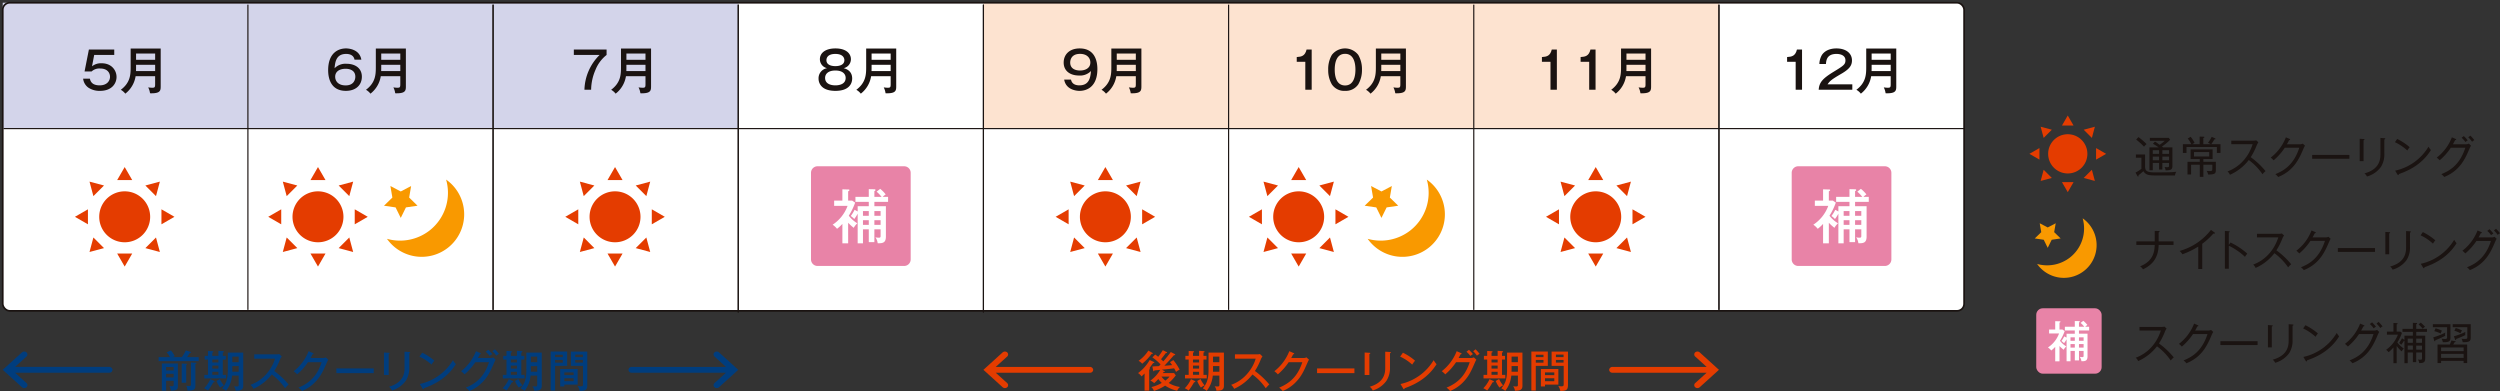 <svg xmlns="http://www.w3.org/2000/svg" xmlns:xlink="http://www.w3.org/1999/xlink" width="1083.36" height="169.438" viewBox="0 0 1083.36 169.438">
  <rect x="0" y="0" width="1083.36" height="169.438" fill="#333333" stroke="none"/>
  <defs>
    <clipPath id="clip-path">
      <rect id="長方形_31" data-name="長方形 31" width="1083.36" height="169.438" fill="none"/>
    </clipPath>
  </defs>
  <g id="point_txt1_250902" transform="translate(0 0)">
    <g id="グループ_8409" data-name="グループ 8409" transform="translate(0 0)" clip-path="url(#clip-path)">
      <path id="パス_143" data-name="パス 143" d="M310.306,35.455h-8.421c-3.219,0-4.258-.3-5.261-1.856-.682.625-1.4,1.212-2.14,1.78a1.114,1.114,0,0,1,.038.243c0,.23-.114.306-.227.306s-.208-.133-.284-.265L293.2,34.2a13.62,13.62,0,0,0,2.557-1.629V27.769h-2.386v-1.42h3.977v5.015c0,1.97.489,2.765,4.22,2.765,6.947,0,7.8-.095,9.33-.284a3.45,3.45,0,0,0-.587,1.61M296.889,23a29.8,29.8,0,0,0-3.409-3.1l.985-1.079a27.805,27.805,0,0,1,3.519,3.027,11.8,11.8,0,0,0-1.1,1.155m9.368,10.258a5.136,5.136,0,0,0-.455-1.477,8.44,8.44,0,0,0,1.193.095c.549,0,.739-.189.739-.66V30.039h-2.9v2.841H303.4V30.039h-2.727V33.22h-1.439V23.284h3.958a28.75,28.75,0,0,0-2.443-1.572l.89-.928c.53.322.682.436,2.026,1.382a17.439,17.439,0,0,0,2.194-1.723h-6.436V19.178h8.2l.6.792a21.7,21.7,0,0,1-3.554,2.935,5.492,5.492,0,0,0,.489.379h4.034v8.061c0,1.534-.7,1.894-2.935,1.913M303.4,24.512h-2.727V26.1H303.4Zm0,2.765h-2.727v1.591H303.4Zm4.334-2.765H304.84V26.1h2.894Zm0,2.765H304.84v1.591h2.894Z" transform="translate(632.211 40.576)" fill="#1a1311"/>
      <path id="パス_144" data-name="パス 144" d="M314.427,25.832V23.275H301.272v2.557H299.7V22.063h3.652a12.234,12.234,0,0,0-1.55-2.478l1.269-.739a12.6,12.6,0,0,1,1.682,2.61c-.17.095-.909.511-1.041.606h3.257V18.752l1.685.054c.111,0,.376.022.376.211s-.186.243-.473.341v2.7h3.257a9.3,9.3,0,0,0-1.231-.606,12.487,12.487,0,0,0,1.591-2.594l1.458.647a.314.314,0,0,1,.208.265c0,.189-.265.189-.511.189a13.324,13.324,0,0,1-1.345,2.1H316v3.769ZM310.621,35.2A3.793,3.793,0,0,0,310,33.609c.682.076,1.155.095,1.326.095,1.06,0,1.136-.246,1.136-1.1V30.96h-3.879V36.2h-1.553V30.96H303.26v4.2H301.7v-5.47h5.322V28.5h-3.977V24.3h9.541v4.2h-4.012v1.193h5.413v3.576c0,1.25-.174,1.97-3.371,1.932m.492-9.731h-6.587v1.894h6.587Z" transform="translate(646.236 40.434)" fill="#1a1311"/>
      <path id="パス_145" data-name="パス 145" d="M320.989,33.954a25.185,25.185,0,0,0-5.943-6.152,21.075,21.075,0,0,1-8.159,6.4,3.979,3.979,0,0,0-1.06-1.458c1.742-.625,8.121-3.216,10.9-11.792h-9.254V19.4h9.519a6.131,6.131,0,0,0,1.288-.133l.928.871a6.247,6.247,0,0,0-.7,1.247,28.9,28.9,0,0,1-2.61,5.186,33.114,33.114,0,0,1,6.414,6.038,9.028,9.028,0,0,0-1.323,1.345" transform="translate(659.445 41.546)" fill="#1a1311"/>
      <path id="パス_146" data-name="パス 146" d="M326.014,23.623c-1.8,4.239-4.068,9.633-11.015,12.417a6.635,6.635,0,0,0-1.25-1.231c3.3-1.322,7.932-3.728,10.39-11.432h-6.281a25.8,25.8,0,0,1-4.829,5.432,12.407,12.407,0,0,0-1.269-1.174,20.169,20.169,0,0,0,6.568-8.781l1.591.682c.076.038.265.114.265.265,0,.208-.322.265-.454.265-.473.944-.7,1.341-.966,1.8h5.662a2.828,2.828,0,0,0,1.247-.281l.947.887a7.855,7.855,0,0,0-.606,1.155" transform="translate(672.24 40.654)" fill="#1a1311"/>
      <rect id="長方形_19" data-name="長方形 19" width="16.11" height="1.667" transform="translate(1001.972 67.134)" fill="#1a1311"/>
      <path id="パス_147" data-name="パス 147" d="M325.658,19.942v9.049h-1.682V19.3l1.682.114c.23.019.4.019.4.208s-.284.284-.4.322m8.992-.341v6.057a10.077,10.077,0,0,1-1.42,5.754,11.137,11.137,0,0,1-6.114,4.239,3.484,3.484,0,0,0-1.079-1.341c6.928-1.894,6.928-6.53,6.928-8.632V18.938l1.723.114c.284.019.36.095.36.189,0,.246-.265.322-.4.36" transform="translate(698.581 40.835)" fill="#1a1311"/>
      <path id="パス_148" data-name="パス 148" d="M334.187,24.091a21.272,21.272,0,0,0-5.375-3.614l.985-1.4a25.17,25.17,0,0,1,5.413,3.576,10.488,10.488,0,0,0-1.023,1.439m-3.69,10.22c-.019.322-.057.436-.265.436-.133,0-.246-.133-.3-.227l-1.019-1.7a22.425,22.425,0,0,0,14.459-10.39A10.586,10.586,0,0,0,344.41,23.9c-4.242,6.852-10.826,9.311-13.913,10.409" transform="translate(709.009 41.132)" fill="#1a1311"/>
      <path id="パス_149" data-name="パス 149" d="M348.808,24.127c-1.8,4.242-4.068,9.636-11.015,12.417a6.476,6.476,0,0,0-1.25-1.231c3.3-1.322,7.932-3.728,10.39-11.429h-6.281a25.847,25.847,0,0,1-4.829,5.429,12.255,12.255,0,0,0-1.269-1.171,20.176,20.176,0,0,0,6.568-8.784l1.591.682c.171.076.265.133.265.265,0,.227-.284.246-.455.265-.473.947-.7,1.345-.966,1.8h5.662a2.823,2.823,0,0,0,1.247-.284l.947.89a8.056,8.056,0,0,0-.606,1.152m-1.8-2.724a11.3,11.3,0,0,0-1.663-1.856l.947-.739a16.482,16.482,0,0,1,1.7,1.894,5.021,5.021,0,0,0-.985.7m2.86-.114a11.529,11.529,0,0,0-1.648-1.932l.909-.739a19.6,19.6,0,0,1,1.723,1.951,4.034,4.034,0,0,0-.985.72" transform="translate(721.39 40.147)" fill="#1a1311"/>
      <path id="パス_150" data-name="パス 150" d="M302.984,37.778c-.114,5.565-2.629,8.591-6.776,10.58a4.46,4.46,0,0,0-1.269-1.307C301,44.7,301.185,40.1,301.28,37.778h-7.97V36.244h7.97V31.7l1.7.057c.189,0,.417.019.417.227s-.284.3-.417.36v3.9h6.452v1.534Z" transform="translate(632.457 68.358)" fill="#1a1311"/>
      <path id="パス_151" data-name="パス 151" d="M314.259,33.192a1.652,1.652,0,0,1-.379-.038,31.049,31.049,0,0,1-4.826,4.447V48.5h-1.723V38.794a35.143,35.143,0,0,1-6.852,3.333,7.729,7.729,0,0,0-1.228-1.439,26.015,26.015,0,0,0,13.588-9.125l1.572,1.136a.3.3,0,0,1,.151.265c0,.152-.133.227-.3.227" transform="translate(645.267 68.058)" fill="#1a1311"/>
      <path id="パス_152" data-name="パス 152" d="M314.171,42.931a26.712,26.712,0,0,0-7-4.807v9.955h-1.7V31.707l1.72.133c.246.019.36.076.36.227,0,.208-.246.265-.379.284v5.394l.739-1.023a30.106,30.106,0,0,1,7.269,4.829,9,9,0,0,0-1,1.379" transform="translate(658.669 68.368)" fill="#1a1311"/>
      <path id="パス_153" data-name="パス 153" d="M324.511,46.742a25.188,25.188,0,0,0-5.943-6.152,21.075,21.075,0,0,1-8.159,6.4,3.981,3.981,0,0,0-1.06-1.458c1.742-.625,8.121-3.216,10.9-11.792H311v-1.55h9.519a6.13,6.13,0,0,0,1.288-.133l.928.871a6.256,6.256,0,0,0-.7,1.247,28.9,28.9,0,0,1-2.61,5.186,33.117,33.117,0,0,1,6.414,6.038,9.024,9.024,0,0,0-1.322,1.345" transform="translate(667.039 69.121)" fill="#1a1311"/>
      <path id="パス_154" data-name="パス 154" d="M329.536,36.41c-1.8,4.239-4.068,9.633-11.015,12.417a6.635,6.635,0,0,0-1.25-1.231c3.3-1.322,7.932-3.728,10.391-11.432H321.38a25.8,25.8,0,0,1-4.829,5.432,12.411,12.411,0,0,0-1.269-1.174,20.169,20.169,0,0,0,6.568-8.781l1.591.682c.076.038.265.114.265.265,0,.208-.322.265-.454.265-.473.944-.7,1.341-.966,1.8h5.662a2.828,2.828,0,0,0,1.247-.281l.947.887a7.863,7.863,0,0,0-.606,1.155" transform="translate(679.835 68.226)" fill="#1a1311"/>
      <rect id="長方形_20" data-name="長方形 20" width="16.11" height="1.663" transform="translate(1013.092 107.496)" fill="#1a1311"/>
      <path id="パス_155" data-name="パス 155" d="M329.18,32.729v9.049H327.5V32.085l1.682.114c.23.019.4.019.4.208s-.284.284-.4.322m8.992-.341v6.057a10.077,10.077,0,0,1-1.42,5.754,11.15,11.15,0,0,1-6.114,4.239,3.486,3.486,0,0,0-1.079-1.341c6.928-1.894,6.928-6.53,6.928-8.632V31.725l1.723.114c.284.019.36.095.36.189,0,.246-.265.322-.4.36" transform="translate(706.176 68.407)" fill="#1a1311"/>
      <path id="パス_156" data-name="パス 156" d="M337.709,36.878a21.274,21.274,0,0,0-5.375-3.614l.985-1.4a25.29,25.29,0,0,1,5.413,3.576,10.474,10.474,0,0,0-1.023,1.439m-3.69,10.22c-.019.322-.057.436-.265.436-.133,0-.246-.133-.3-.227l-1.019-1.7a22.425,22.425,0,0,0,14.459-10.39,10.586,10.586,0,0,0,1.042,1.477C343.69,43.541,337.106,46,334.019,47.1" transform="translate(716.604 68.705)" fill="#1a1311"/>
      <path id="パス_157" data-name="パス 157" d="M352.33,36.915c-1.8,4.242-4.068,9.636-11.015,12.417a6.3,6.3,0,0,0-1.25-1.228c3.3-1.326,7.932-3.731,10.39-11.432h-6.281a25.847,25.847,0,0,1-4.829,5.429,12.243,12.243,0,0,0-1.269-1.171,20.178,20.178,0,0,0,6.568-8.784l1.591.682c.171.076.265.133.265.265,0,.227-.284.246-.454.265-.474.947-.7,1.345-.966,1.8h5.662a2.823,2.823,0,0,0,1.247-.284l.947.89a8.041,8.041,0,0,0-.606,1.152m-1.8-2.724a11.3,11.3,0,0,0-1.663-1.856l.947-.739a16.482,16.482,0,0,1,1.7,1.894,5.01,5.01,0,0,0-.985.7m2.86-.114a11.525,11.525,0,0,0-1.648-1.932l.909-.739a19.59,19.59,0,0,1,1.723,1.951,4.037,4.037,0,0,0-.985.72" transform="translate(728.985 67.722)" fill="#1a1311"/>
      <path id="パス_158" data-name="パス 158" d="M308.389,59.529a25.187,25.187,0,0,0-5.943-6.152,21.076,21.076,0,0,1-8.159,6.4,3.982,3.982,0,0,0-1.06-1.458c1.742-.625,8.121-3.216,10.9-11.792h-9.254v-1.55h9.519a6.131,6.131,0,0,0,1.288-.133l.928.871a6.246,6.246,0,0,0-.7,1.247,28.9,28.9,0,0,1-2.61,5.186,33.115,33.115,0,0,1,6.414,6.038,9.024,9.024,0,0,0-1.323,1.345" transform="translate(632.276 96.693)" fill="#1a1311"/>
      <path id="パス_159" data-name="パス 159" d="M313.414,49.2c-1.8,4.239-4.068,9.633-11.015,12.417a6.632,6.632,0,0,0-1.25-1.231c3.3-1.322,7.932-3.728,10.39-11.432h-6.281a25.807,25.807,0,0,1-4.829,5.432,12.4,12.4,0,0,0-1.269-1.174,20.169,20.169,0,0,0,6.568-8.781l1.591.682c.076.038.265.114.265.265,0,.208-.322.265-.455.265-.473.944-.7,1.341-.966,1.8h5.662a2.828,2.828,0,0,0,1.247-.281l.947.887a7.871,7.871,0,0,0-.606,1.155" transform="translate(645.071 95.801)" fill="#1a1311"/>
      <rect id="長方形_21" data-name="長方形 21" width="16.11" height="1.667" transform="translate(962.203 147.859)" fill="#1a1311"/>
      <path id="パス_160" data-name="パス 160" d="M313.058,45.517v9.049h-1.682V44.873l1.682.114c.23.019.4.019.4.208s-.284.284-.4.322m8.992-.341v6.057a10.078,10.078,0,0,1-1.42,5.754,11.15,11.15,0,0,1-6.114,4.239,3.483,3.483,0,0,0-1.079-1.341c6.928-1.894,6.928-6.53,6.928-8.632V44.513l1.723.114c.284.019.36.095.36.189,0,.246-.265.322-.4.36" transform="translate(671.412 95.982)" fill="#1a1311"/>
      <path id="パス_161" data-name="パス 161" d="M321.587,49.666a21.274,21.274,0,0,0-5.375-3.614l.985-1.4a25.175,25.175,0,0,1,5.413,3.576,10.467,10.467,0,0,0-1.023,1.439m-3.69,10.22c-.019.322-.057.436-.265.436-.133,0-.246-.133-.3-.227l-1.019-1.7A22.425,22.425,0,0,0,330.769,48a10.59,10.59,0,0,0,1.042,1.477c-4.242,6.852-10.826,9.311-13.913,10.409" transform="translate(681.84 96.279)" fill="#1a1311"/>
      <path id="パス_162" data-name="パス 162" d="M336.208,49.7c-1.8,4.242-4.068,9.636-11.015,12.417a6.48,6.48,0,0,0-1.25-1.231c3.3-1.322,7.932-3.728,10.39-11.429h-6.281a25.843,25.843,0,0,1-4.829,5.429,12.253,12.253,0,0,0-1.269-1.171,20.177,20.177,0,0,0,6.568-8.784l1.591.682c.17.076.265.133.265.265,0,.227-.284.246-.454.265-.474.947-.7,1.345-.966,1.8h5.662a2.823,2.823,0,0,0,1.247-.284l.947.89a8.042,8.042,0,0,0-.606,1.152m-1.8-2.724a11.293,11.293,0,0,0-1.663-1.856l.947-.739a16.472,16.472,0,0,1,1.7,1.894,5.013,5.013,0,0,0-.985.7m2.86-.114a11.524,11.524,0,0,0-1.648-1.932l.909-.739a19.593,19.593,0,0,1,1.723,1.951,4.036,4.036,0,0,0-.985.72" transform="translate(694.221 95.296)" fill="#1a1311"/>
      <path id="パス_163" data-name="パス 163" d="M332.181,61.862h-1.4V55.047a15.582,15.582,0,0,1-2.1,2.064A5.247,5.247,0,0,0,327.6,56.07a14.19,14.19,0,0,0,5.11-6.549h-4.753V48.195h2.822V44.448l1.379.057c.249.019.439.019.439.208,0,.17-.189.284-.417.379v3.1h1.531l.758.53a17.214,17.214,0,0,1-2,4.125,10.906,10.906,0,0,0,2.819,2.67,5.149,5.149,0,0,0-.947,1.25,15.967,15.967,0,0,1-2.156-2.348Zm8.478-.455H339.2V57.225h-2.231v4.637h-1.42V52.153a.434.434,0,0,1-.227,0,10.858,10.858,0,0,1-1.155,1.742,6.518,6.518,0,0,0-.928-.8,13.288,13.288,0,0,0,1.25-2.007l.89.568.17.114V49.937H339.2V48.293h-4.5V46.986h4.5V44.392l1.439.038c.171,0,.4.019.4.246,0,.151-.246.284-.379.341v1.969h4.656v1.307h-4.656v1.644h3.9v9.614c0,1.78-.439,2.31-2.632,2.254a2.946,2.946,0,0,0-.568-1.553,5.227,5.227,0,0,0,1.079.114c.72,0,.72-.224.72-.8V57.225h-2.5ZM339.2,51.225h-2.235v1.818H339.2Zm0,3.008h-2.235V56.01H339.2Zm1.458-1.19h2.5V51.225h-2.5Zm0,2.97h2.5V54.236h-2.5Zm1.95-11.716a12.753,12.753,0,0,1,1.853,1.8,5.751,5.751,0,0,0-.982.852,16.383,16.383,0,0,0-1.8-1.894Z" transform="translate(706.398 95.516)" fill="#1a1311"/>
      <path id="パス_164" data-name="パス 164" d="M338.335,52.322a3.421,3.421,0,0,0-.584-1.55,9.063,9.063,0,0,0,1.512.133c.871,0,.928-.189.928-.871V45.811H334.02v-1.3h7.629V50.45c0,1.474-.644,1.947-3.314,1.872m1-3.273a1.787,1.787,0,0,0,.057.492,45.054,45.054,0,0,1-4.3,1.951c-.019.167-.038.413-.265.413-.133,0-.171-.133-.208-.246l-.417-1.455a26.464,26.464,0,0,0,5.2-2.045,7.817,7.817,0,0,0-.076.89m-1.928-.473a10.22,10.22,0,0,0-2.746-1.023l.549-1.247a12.79,12.79,0,0,1,2.746,1.019,11.111,11.111,0,0,0-.549,1.25m9.955,12.777v-.947H337.6v.947h-1.55V53.345h5.281a7.832,7.832,0,0,0,.719-1.761l1.531.284c.117.022.322.057.322.211s-.092.186-.489.281a8.368,8.368,0,0,1-.568.985H348.9v8.007Zm0-6.758H337.6V56.2h9.769Zm0,2.781H337.6V59.1h9.769Zm-.4-5.053a4.075,4.075,0,0,0-.53-1.534,6.442,6.442,0,0,0,1.344.117c1.19,0,1.19-.189,1.19-.833V45.811h-6.338v-1.3h7.815v5.678c0,1.5-.265,2.194-3.481,2.137m1.1-3.614a3.419,3.419,0,0,0,.038.53,40.994,40.994,0,0,1-3.9,1.667c-.022.114-.1.47-.322.47-.133,0-.208-.189-.23-.265l-.508-1.36a27.206,27.206,0,0,0,4.977-1.894c-.019.189-.057.53-.057.852M346,48.481a11.576,11.576,0,0,0-2.648-1.117l.565-1.19a13.2,13.2,0,0,1,2.746,1.057,6.7,6.7,0,0,0-.663,1.25" transform="translate(720.239 95.969)" fill="#1a1311"/>
      <path id="パス_165" data-name="パス 165" d="M298.207,26.931a8.5,8.5,0,1,1-8.5-8.5,8.5,8.5,0,0,1,8.5,8.5" transform="translate(606.347 39.735)" fill="#e43c00"/>
      <path id="パス_166" data-name="パス 166" d="M285.607,29.352l2.506-4.343H283.1Z" transform="translate(610.444 53.927)" fill="#e43c00"/>
      <path id="パス_167" data-name="パス 167" d="M285.607,15.858,283.1,20.2h5.012Z" transform="translate(610.444 34.195)" fill="#e43c00"/>
      <path id="パス_168" data-name="パス 168" d="M280.173,28.154l4.845-1.3-3.548-3.548Z" transform="translate(604.131 50.259)" fill="#e43c00"/>
      <path id="パス_169" data-name="パス 169" d="M290.927,17.4l-4.845,1.3,3.548,3.548Z" transform="translate(616.872 37.519)" fill="#e43c00"/>
      <path id="パス_170" data-name="パス 170" d="M278.632,22.834l4.343,2.506V20.328Z" transform="translate(600.807 43.832)" fill="#e43c00"/>
      <path id="パス_171" data-name="パス 171" d="M292.126,22.834l-4.343-2.506V25.34Z" transform="translate(620.538 43.832)" fill="#e43c00"/>
      <path id="パス_172" data-name="パス 172" d="M280.173,17.4l1.3,4.845,3.548-3.548Z" transform="translate(604.131 37.519)" fill="#e43c00"/>
      <path id="パス_173" data-name="パス 173" d="M290.927,28.154l-1.3-4.845-3.548,3.548Z" transform="translate(616.872 50.259)" fill="#e43c00"/>
      <path id="パス_174" data-name="パス 174" d="M293.993,46.9a16.078,16.078,0,0,1-14.307,2.85,14.184,14.184,0,1,0,21.621-18.2,13.791,13.791,0,0,0-1.881-1.572A15.993,15.993,0,0,1,293.993,46.9" transform="translate(603.08 64.632)" fill="#f99900"/>
      <path id="パス_175" data-name="パス 175" d="M284.971,32.47l3.462-1.818-.663,3.854,2.8,2.727L286.7,37.8l-1.73,3.5-1.73-3.5-3.873-.565,2.8-2.727-.663-3.854Z" transform="translate(602.396 66.094)" fill="#f99900"/>
      <rect id="長方形_22" data-name="長方形 22" width="28.337" height="28.337" rx="2.835" transform="translate(882.396 133.594)" fill="#e883a7"/>
      <path id="パス_176" data-name="パス 176" d="M286.173,61.592h-1.856V55.33a12.744,12.744,0,0,1-1.723,1.588,6.223,6.223,0,0,0-1.417-1.326,12.285,12.285,0,0,0,4.807-6.057h-4.318v-1.7h2.651V44.2l1.837.057c.3,0,.436.019.436.189s-.038.189-.417.417v2.97h1.285l.969.647a20.493,20.493,0,0,1-2.048,4.22,9.847,9.847,0,0,0,2.746,2.44,5.928,5.928,0,0,0-1.155,1.458,15.449,15.449,0,0,1-1.8-1.629Zm10.315-17.546a10.661,10.661,0,0,1,1.78,1.8,4.731,4.731,0,0,0-.947.776h1.7v1.607h-4.406v1.4h3.706V59.4c0,1.891-.849,2.231-2.648,2.156a3.947,3.947,0,0,0-.72-1.891,7.232,7.232,0,0,0,1.061.114c.606,0,.606-.23.606-.72v-1.97h-2v4.106h-1.8V57.088h-1.875v4.5h-1.7V52.035a10.644,10.644,0,0,1-1.1,1.72A6.264,6.264,0,0,0,287,52.792a10.662,10.662,0,0,0,1.231-2.007l1,.549v-1.7h3.576v-1.4h-4.3V46.622h4.3V44.141l1.783.038c.284,0,.376.095.376.246s-.076.208-.357.36v1.837h2.307a11.16,11.16,0,0,0-1.591-1.667ZM292.814,51.2h-1.875v1.515h1.875Zm0,2.935h-1.875v1.512h1.875Zm1.8-1.42h2.008V51.2h-2.008Zm0,2.932h2.008V54.137h-2.008Z" transform="translate(606.295 94.975)" fill="#fff"/>
      <rect id="長方形_23" data-name="長方形 23" width="849.956" height="133.529" rx="3.059" transform="translate(1.185 1.183)" fill="#fff"/>
      <rect id="長方形_24" data-name="長方形 24" width="318.733" height="54.332" transform="translate(1.184 1.184)" fill="#d3d4ea"/>
      <rect id="長方形_25" data-name="長方形 25" width="318.733" height="54.332" transform="translate(426.163 1.184)" fill="#fde3d0"/>
      <path id="パス_177" data-name="パス 177" d="M62.233,37.307A11.036,11.036,0,1,1,51.2,26.27,11.035,11.035,0,0,1,62.233,37.307" transform="translate(86.598 56.645)" fill="#e43c00"/>
      <path id="パス_178" data-name="パス 178" d="M45.881,40.447l3.254-5.634H42.627Z" transform="translate(91.916 75.066)" fill="#e43c00"/>
      <path id="パス_179" data-name="パス 179" d="M45.881,22.936,42.627,28.57h6.508Z" transform="translate(91.916 49.455)" fill="#e43c00"/>
      <path id="パス_180" data-name="パス 180" d="M38.828,38.893l6.287-1.682L40.51,32.605Z" transform="translate(83.724 70.306)" fill="#e43c00"/>
      <path id="パス_181" data-name="パス 181" d="M52.784,24.936,46.5,26.619l4.6,4.605Z" transform="translate(100.259 53.769)" fill="#e43c00"/>
      <path id="パス_182" data-name="パス 182" d="M36.827,31.988l5.634,3.251v-6.5Z" transform="translate(79.409 61.964)" fill="#e43c00"/>
      <path id="パス_183" data-name="パス 183" d="M54.338,31.988,48.7,28.737v6.5Z" transform="translate(105.02 61.964)" fill="#e43c00"/>
      <path id="パス_184" data-name="パス 184" d="M38.828,24.936l1.682,6.287,4.605-4.605Z" transform="translate(83.724 53.769)" fill="#e43c00"/>
      <path id="パス_185" data-name="パス 185" d="M52.784,38.893,51.1,32.605,46.5,37.21Z" transform="translate(100.259 70.306)" fill="#e43c00"/>
      <path id="パス_186" data-name="パス 186" d="M71.7,46.626a20.869,20.869,0,0,1-18.572,3.7A18.41,18.41,0,1,0,81.193,26.7a18.114,18.114,0,0,0-2.44-2.042A20.762,20.762,0,0,1,71.7,46.626" transform="translate(114.565 53.169)" fill="#f99900"/>
      <path id="パス_187" data-name="パス 187" d="M59.989,27.9l4.495-2.361-.859,5,3.633,3.538-5.025.732-2.244,4.548-2.244-4.548L52.72,34.08l3.633-3.538-.859-5Z" transform="translate(113.679 55.069)" fill="#f99900"/>
      <path id="パス_188" data-name="パス 188" d="M35.695,37.307A11.036,11.036,0,1,1,24.657,26.27,11.035,11.035,0,0,1,35.695,37.307" transform="translate(29.375 56.645)" fill="#e43c00"/>
      <path id="パス_189" data-name="パス 189" d="M19.342,40.447,22.6,34.813H16.088Z" transform="translate(34.691 75.066)" fill="#e43c00"/>
      <path id="パス_190" data-name="パス 190" d="M19.342,22.936,16.088,28.57H22.6Z" transform="translate(34.691 49.455)" fill="#e43c00"/>
      <path id="パス_191" data-name="パス 191" d="M12.289,38.893l6.287-1.682-4.605-4.605Z" transform="translate(26.498 70.306)" fill="#e43c00"/>
      <path id="パス_192" data-name="パス 192" d="M26.245,24.936l-6.287,1.682,4.605,4.605Z" transform="translate(43.035 53.769)" fill="#e43c00"/>
      <path id="パス_193" data-name="パス 193" d="M10.288,31.988l5.634,3.251v-6.5Z" transform="translate(22.184 61.964)" fill="#e43c00"/>
      <path id="パス_194" data-name="パス 194" d="M27.8,31.988l-5.634-3.251v6.5Z" transform="translate(47.795 61.964)" fill="#e43c00"/>
      <path id="パス_195" data-name="パス 195" d="M12.289,24.936l1.682,6.287,4.605-4.605Z" transform="translate(26.498 53.769)" fill="#e43c00"/>
      <path id="パス_196" data-name="パス 196" d="M26.245,38.893l-1.682-6.287L19.958,37.21Z" transform="translate(43.035 70.306)" fill="#e43c00"/>
      <path id="パス_197" data-name="パス 197" d="M103.017,37.307A11.036,11.036,0,1,1,91.979,26.27a11.035,11.035,0,0,1,11.037,11.037" transform="translate(174.54 56.645)" fill="#e43c00"/>
      <path id="パス_198" data-name="パス 198" d="M86.665,40.447l3.254-5.634H83.411Z" transform="translate(179.857 75.066)" fill="#e43c00"/>
      <path id="パス_199" data-name="パス 199" d="M86.665,22.936,83.411,28.57h6.508Z" transform="translate(179.857 49.455)" fill="#e43c00"/>
      <path id="パス_200" data-name="パス 200" d="M79.612,38.893,85.9,37.21l-4.6-4.605Z" transform="translate(171.665 70.306)" fill="#e43c00"/>
      <path id="パス_201" data-name="パス 201" d="M93.568,24.936l-6.287,1.682,4.605,4.605Z" transform="translate(188.201 53.769)" fill="#e43c00"/>
      <path id="パス_202" data-name="パス 202" d="M77.611,31.988l5.634,3.251v-6.5Z" transform="translate(167.351 61.964)" fill="#e43c00"/>
      <path id="パス_203" data-name="パス 203" d="M95.122,31.988l-5.634-3.251v6.5Z" transform="translate(192.962 61.964)" fill="#e43c00"/>
      <path id="パス_204" data-name="パス 204" d="M79.612,24.936l1.682,6.287,4.6-4.605Z" transform="translate(171.665 53.769)" fill="#e43c00"/>
      <path id="パス_205" data-name="パス 205" d="M93.568,38.893l-1.682-6.287L87.281,37.21Z" transform="translate(188.201 70.306)" fill="#e43c00"/>
      <path id="パス_206" data-name="パス 206" d="M196.879,37.307A11.036,11.036,0,1,1,185.841,26.27a11.035,11.035,0,0,1,11.038,11.037" transform="translate(376.932 56.645)" fill="#e43c00"/>
      <path id="パス_207" data-name="パス 207" d="M180.527,40.447l3.254-5.634h-6.508Z" transform="translate(382.249 75.066)" fill="#e43c00"/>
      <path id="パス_208" data-name="パス 208" d="M180.527,22.936l-3.254,5.634h6.508Z" transform="translate(382.249 49.455)" fill="#e43c00"/>
      <path id="パス_209" data-name="パス 209" d="M173.473,38.893l6.287-1.682-4.6-4.605Z" transform="translate(374.057 70.306)" fill="#e43c00"/>
      <path id="パス_210" data-name="パス 210" d="M187.43,24.936l-6.287,1.682,4.6,4.605Z" transform="translate(390.593 53.769)" fill="#e43c00"/>
      <path id="パス_211" data-name="パス 211" d="M171.473,31.988l5.634,3.251v-6.5Z" transform="translate(369.742 61.964)" fill="#e43c00"/>
      <path id="パス_212" data-name="パス 212" d="M188.984,31.988l-5.634-3.251v6.5Z" transform="translate(395.353 61.964)" fill="#e43c00"/>
      <path id="パス_213" data-name="パス 213" d="M173.473,24.936l1.682,6.287,4.6-4.605Z" transform="translate(374.057 53.769)" fill="#e43c00"/>
      <path id="パス_214" data-name="パス 214" d="M187.43,38.893l-1.682-6.287-4.6,4.605Z" transform="translate(390.593 70.306)" fill="#e43c00"/>
      <path id="パス_215" data-name="パス 215" d="M206.348,46.626a20.869,20.869,0,0,1-18.572,3.7A18.41,18.41,0,1,0,215.839,26.7a18.12,18.12,0,0,0-2.44-2.042,20.762,20.762,0,0,1-7.051,21.968" transform="translate(404.897 53.169)" fill="#f99900"/>
      <path id="パス_216" data-name="パス 216" d="M194.635,27.9l4.495-2.361-.859,5L201.9,34.08l-5.025.732-2.244,4.548-2.244-4.548-5.025-.732L191,30.542l-.859-5Z" transform="translate(404.012 55.069)" fill="#f99900"/>
      <path id="パス_217" data-name="パス 217" d="M170.34,37.307A11.036,11.036,0,1,1,159.3,26.27,11.035,11.035,0,0,1,170.34,37.307" transform="translate(319.707 56.645)" fill="#e43c00"/>
      <path id="パス_218" data-name="パス 218" d="M153.988,40.447l3.254-5.634h-6.508Z" transform="translate(325.024 75.066)" fill="#e43c00"/>
      <path id="パス_219" data-name="パス 219" d="M153.988,22.936l-3.254,5.634h6.508Z" transform="translate(325.024 49.455)" fill="#e43c00"/>
      <path id="パス_220" data-name="パス 220" d="M146.935,38.893l6.287-1.682-4.605-4.605Z" transform="translate(316.832 70.306)" fill="#e43c00"/>
      <path id="パス_221" data-name="パス 221" d="M160.891,24.936,154.6,26.619l4.605,4.605Z" transform="translate(333.368 53.769)" fill="#e43c00"/>
      <path id="パス_222" data-name="パス 222" d="M144.934,31.988l5.634,3.251v-6.5Z" transform="translate(312.517 61.964)" fill="#e43c00"/>
      <path id="パス_223" data-name="パス 223" d="M162.445,31.988l-5.634-3.251v6.5Z" transform="translate(338.128 61.964)" fill="#e43c00"/>
      <path id="パス_224" data-name="パス 224" d="M146.935,24.936l1.682,6.287,4.605-4.605Z" transform="translate(316.832 53.769)" fill="#e43c00"/>
      <path id="パス_225" data-name="パス 225" d="M160.891,38.893l-1.682-6.287L154.6,37.21Z" transform="translate(333.368 70.306)" fill="#e43c00"/>
      <path id="パス_226" data-name="パス 226" d="M237.663,37.307A11.036,11.036,0,1,1,226.625,26.27a11.035,11.035,0,0,1,11.037,11.037" transform="translate(464.874 56.645)" fill="#e43c00"/>
      <path id="パス_227" data-name="パス 227" d="M221.311,40.447l3.254-5.634h-6.508Z" transform="translate(470.19 75.066)" fill="#e43c00"/>
      <path id="パス_228" data-name="パス 228" d="M221.311,22.936l-3.254,5.634h6.508Z" transform="translate(470.19 49.455)" fill="#e43c00"/>
      <path id="パス_229" data-name="パス 229" d="M214.258,38.893l6.287-1.682-4.605-4.605Z" transform="translate(461.998 70.306)" fill="#e43c00"/>
      <path id="パス_230" data-name="パス 230" d="M228.214,24.936l-6.287,1.682,4.605,4.605Z" transform="translate(478.534 53.769)" fill="#e43c00"/>
      <path id="パス_231" data-name="パス 231" d="M212.257,31.988l5.634,3.251v-6.5Z" transform="translate(457.684 61.964)" fill="#e43c00"/>
      <path id="パス_232" data-name="パス 232" d="M229.768,31.988l-5.634-3.251v6.5Z" transform="translate(483.295 61.964)" fill="#e43c00"/>
      <path id="パス_233" data-name="パス 233" d="M214.258,24.936l1.682,6.287,4.605-4.605Z" transform="translate(461.998 53.769)" fill="#e43c00"/>
      <path id="パス_234" data-name="パス 234" d="M228.214,38.893l-1.682-6.287-4.605,4.605Z" transform="translate(478.534 70.306)" fill="#e43c00"/>
      <path id="パス_235" data-name="パス 235" d="M24.9,9.147H16.207l-.947,4.93a6.2,6.2,0,0,1,4.2-1.326c4.356,0,6.432,3.159,6.432,5.924,0,2.718-1.944,6.035-7.162,6.035a8.712,8.712,0,0,1-5.107-1.439,5.547,5.547,0,0,1-2.209-3.848h2.938c.442,2.456,2.522,2.9,4.245,2.9,3.027,0,4.463-1.812,4.463-3.737,0-1.5-.972-3.557-4.242-3.557a4.888,4.888,0,0,0-3.737,1.281H12.032L13.913,6.8H24.9Z" transform="translate(24.61 14.666)" fill="#1a1311"/>
      <path id="パス_236" data-name="パス 236" d="M23,18.665a11.923,11.923,0,0,1-4.466,7.559,6.635,6.635,0,0,0-1.944-1.679c4.132-3.093,4.264-6.609,4.264-9.838V6.662H33.873v16.2c0,1.966,0,3.336-4.621,3.2a7.741,7.741,0,0,0-.8-2.563,11.076,11.076,0,0,0,1.834.155c1,0,1.171-.243,1.171-1.5V18.665Zm8.465-2.231V13.713H23.2v1.152c0,.508,0,.615-.022,1.569Zm0-7.585H23.2v2.7h8.266Z" transform="translate(35.764 14.364)" fill="#1a1311"/>
      <path id="パス_237" data-name="パス 237" d="M56.483,11.534c-.4-2.08-2.235-2.5-3.6-2.5-4.135,0-4.8,3.071-5.041,6.208A6.58,6.58,0,0,1,53.011,13.3c3.627,0,6.653,1.812,6.653,5.615,0,3.406-2.386,6.123-6.941,6.123-6.234,0-7.67-5-7.67-8.951,0-7.5,4.4-9.44,7.758-9.44.552,0,5.814.088,6.631,4.886ZM48.1,18.916c0,1.837,1.281,3.759,4.532,3.759,3.737,0,4.2-2.765,4.2-3.759,0-3.314-3.428-3.447-4.135-3.447-3.251,0-4.6,1.591-4.6,3.447" transform="translate(97.149 14.334)" fill="#1a1311"/>
      <path id="パス_238" data-name="パス 238" d="M56.658,18.665a11.937,11.937,0,0,1-4.466,7.559,6.635,6.635,0,0,0-1.944-1.679c4.132-3.093,4.264-6.609,4.264-9.838V6.662H67.535v16.2c0,1.966,0,3.336-4.621,3.2a7.741,7.741,0,0,0-.8-2.563,11.076,11.076,0,0,0,1.834.155c.994,0,1.171-.243,1.171-1.5V18.665Zm8.465-2.231V13.713H56.857v1.152c0,.508,0,.615-.025,1.569Zm0-7.585H56.857v2.7h8.266Z" transform="translate(108.349 14.364)" fill="#1a1311"/>
      <path id="パス_239" data-name="パス 239" d="M92.979,6.8V9.147a15.48,15.48,0,0,0-4.82,6.474,22.168,22.168,0,0,0-1.878,8.6h-2.9A22.009,22.009,0,0,1,89.952,9.147H78.785V6.8Z" transform="translate(169.882 14.666)" fill="#1a1311"/>
      <path id="パス_240" data-name="パス 240" d="M90.319,18.665a11.91,11.91,0,0,1-4.466,7.559,6.634,6.634,0,0,0-1.944-1.679c4.135-3.093,4.267-6.609,4.267-9.838V6.662H101.2v16.2c0,1.966,0,3.336-4.621,3.2a7.669,7.669,0,0,0-.8-2.563,11.076,11.076,0,0,0,1.834.155c1,0,1.174-.243,1.174-1.5V18.665Zm8.468-2.231V13.713H90.518v1.152c0,.508,0,.615-.022,1.569Zm0-7.585H90.521v2.7h8.266Z" transform="translate(180.931 14.364)" fill="#1a1311"/>
      <path id="パス_241" data-name="パス 241" d="M149.22,20.154c.4,2.08,2.231,2.5,3.6,2.5,4.135,0,4.8-3.071,5.044-6.208a6.559,6.559,0,0,1-5.176,1.947c-3.623,0-6.65-1.815-6.65-5.618,0-3.384,2.408-6.123,6.941-6.123,6.256,0,7.67,5,7.67,8.954,0,7.493-4.4,9.437-7.761,9.437-.549,0-5.811-.088-6.631-4.886Zm-.354-7.383c0,2.787,2.433,3.45,4.245,3.45,2.386,0,4.488-1.064,4.488-3.45,0-1.988-1.461-3.759-4.466-3.759-4.113,0-4.267,3.163-4.267,3.759" transform="translate(314.898 14.334)" fill="#1a1311"/>
      <path id="パス_242" data-name="パス 242" d="M157.642,18.665a11.924,11.924,0,0,1-4.466,7.559,6.635,6.635,0,0,0-1.944-1.679c4.132-3.093,4.264-6.609,4.264-9.838V6.662h13.023v16.2c0,1.966,0,3.336-4.621,3.2a7.741,7.741,0,0,0-.8-2.563,11.076,11.076,0,0,0,1.834.155c1,0,1.171-.243,1.171-1.5V18.665Zm8.465-2.231V13.713h-8.266v1.152c0,.508,0,.615-.022,1.569Zm0-7.585h-8.266v2.7h8.266Z" transform="translate(326.098 14.364)" fill="#1a1311"/>
      <path id="パス_243" data-name="パス 243" d="M126.952,19.712c0,2.231-1.392,5.328-7.272,5.328-1.263,0-3.825-.155-5.5-1.524a4.839,4.839,0,0,1-1.793-3.8,4.416,4.416,0,0,1,3.693-4.507,3.957,3.957,0,0,1-3.115-3.892c0-2.566,2.209-4.665,6.742-4.665,4.665,0,6.7,2.257,6.7,4.665a3.974,3.974,0,0,1-3.14,3.892c2.345.615,3.693,2.077,3.693,4.507m-11.738-.287c0,2.632,2.585,3.226,4.444,3.226,1.723,0,4.466-.505,4.466-3.226,0-1.79-1.439-3.207-4.444-3.207-3.03,0-4.466,1.417-4.466,3.207m.574-7.692c0,2.585,3.358,2.585,3.87,2.585.53,0,3.911,0,3.911-2.585,0-.53-.218-2.7-3.911-2.7-3.56,0-3.87,2.011-3.87,2.7" transform="translate(242.329 14.334)" fill="#1a1311"/>
      <path id="パス_244" data-name="パス 244" d="M123.984,18.665a11.923,11.923,0,0,1-4.469,7.559,6.635,6.635,0,0,0-1.944-1.679c4.135-3.093,4.267-6.609,4.267-9.838V6.662h13.02v16.2c0,1.966,0,3.336-4.621,3.2a7.739,7.739,0,0,0-.792-2.563,11.054,11.054,0,0,0,1.834.155c.994,0,1.171-.243,1.171-1.5V18.665Zm8.465-2.231V13.713h-8.266v1.152c0,.508,0,.615-.025,1.569Zm0-7.585h-8.266v2.7h8.266Z" transform="translate(253.513 14.364)" fill="#1a1311"/>
      <path id="パス_245" data-name="パス 245" d="M184.514,24.221h-2.762V12.108h-3.715V10.053c2.077-.11,3.6-.467,4.267-3.251h2.209Z" transform="translate(383.897 14.666)" fill="#1a1311"/>
      <path id="パス_246" data-name="パス 246" d="M195.4,9.479a12.218,12.218,0,0,1,1.591,6.366,12.279,12.279,0,0,1-1.591,6.366,6.549,6.549,0,0,1-5.725,2.831,6.416,6.416,0,0,1-5.748-2.831,12.172,12.172,0,0,1-1.569-6.366,12.2,12.2,0,0,1,1.569-6.366,7.227,7.227,0,0,1,11.473,0m-10.214,6.366c0,1.856.265,6.852,4.488,6.852,4.2,0,4.485-5,4.485-6.852,0-2.187-.42-6.852-4.485-6.852-4.135,0-4.488,4.772-4.488,6.852" transform="translate(393.21 14.334)" fill="#1a1311"/>
      <path id="パス_247" data-name="パス 247" d="M193.96,18.665a11.923,11.923,0,0,1-4.466,7.559,6.635,6.635,0,0,0-1.944-1.679c4.132-3.093,4.264-6.609,4.264-9.838V6.662h13.023v16.2c0,1.966,0,3.336-4.621,3.2a7.741,7.741,0,0,0-.8-2.563,11.076,11.076,0,0,0,1.834.155c.994,0,1.171-.243,1.171-1.5V18.665Zm8.465-2.231V13.713h-8.266v1.152c0,.508,0,.615-.022,1.569Zm0-7.585h-8.266v2.7h8.266Z" transform="translate(404.409 14.364)" fill="#1a1311"/>
      <path id="パス_248" data-name="パス 248" d="M218.176,24.221h-2.762V12.108H211.7V10.053c2.077-.11,3.6-.467,4.267-3.251h2.209Z" transform="translate(456.481 14.666)" fill="#1a1311"/>
      <path id="パス_249" data-name="パス 249" d="M223.489,24.221h-2.762V12.108h-3.715V10.053c2.077-.11,3.6-.467,4.267-3.251h2.209Z" transform="translate(467.938 14.666)" fill="#1a1311"/>
      <path id="パス_250" data-name="パス 250" d="M227.622,18.665a11.924,11.924,0,0,1-4.466,7.559,6.635,6.635,0,0,0-1.944-1.679c4.132-3.093,4.264-6.609,4.264-9.838V6.662H238.5v16.2c0,1.966,0,3.336-4.621,3.2a7.74,7.74,0,0,0-.8-2.563,11.075,11.075,0,0,0,1.834.155c1,0,1.171-.243,1.171-1.5V18.665Zm8.465-2.231V13.713h-8.266v1.152c0,.508,0,.615-.022,1.569Zm0-7.585h-8.266v2.7h8.266Z" transform="translate(476.994 14.364)" fill="#1a1311"/>
      <path id="パス_251" data-name="パス 251" d="M251.838,24.221h-2.762V12.108h-3.715V10.053c2.077-.11,3.6-.467,4.267-3.251h2.209Z" transform="translate(529.066 14.666)" fill="#1a1311"/>
      <path id="パス_252" data-name="パス 252" d="M264.266,24.554H249.7c.2-3.251,1.856-4.952,6.388-7.736,4.334-2.654,5.2-3.185,5.2-5.018,0-1.97-1.837-2.765-3.87-2.765-3.98,0-4.466,2.478-4.577,4.378h-2.85a8.134,8.134,0,0,1,1.149-4c1.7-2.411,4.6-2.765,6.234-2.765,4.179,0,6.742,2.124,6.742,5.173,0,2.231-1.083,3.781-4.643,5.836-4.176,2.43-4.864,3.027-5.946,4.555h10.744Z" transform="translate(538.422 14.334)" fill="#1a1311"/>
      <path id="パス_253" data-name="パス 253" d="M261.283,18.665a11.923,11.923,0,0,1-4.466,7.559,6.633,6.633,0,0,0-1.944-1.679c4.135-3.093,4.267-6.609,4.267-9.838V6.662h13.02v16.2c0,1.966,0,3.336-4.621,3.2a7.738,7.738,0,0,0-.8-2.563,11.076,11.076,0,0,0,1.834.155c1,0,1.171-.243,1.171-1.5V18.665Zm8.465-2.231V13.713h-8.266v1.152c0,.508,0,.615-.022,1.569Zm0-7.585h-8.266v2.7h8.266Z" transform="translate(549.576 14.364)" fill="#1a1311"/>
      <line id="線_7" data-name="線 7" y2="132.273" transform="translate(213.675 2.015)" fill="#fff"/>
      <line id="線_8" data-name="線 8" y2="132.273" transform="translate(213.675 2.015)" fill="none" stroke="#1a1311" stroke-miterlimit="10" stroke-width="0.5"/>
      <line id="線_9" data-name="線 9" y2="132.273" transform="translate(213.675 2.015)" fill="#fff"/>
      <line id="線_10" data-name="線 10" y2="132.273" transform="translate(213.675 2.015)" fill="none" stroke="#1a1311" stroke-miterlimit="10" stroke-width="0.5"/>
      <line id="線_11" data-name="線 11" y2="132.273" transform="translate(107.428 2.015)" fill="#fff"/>
      <line id="線_12" data-name="線 12" y2="132.273" transform="translate(107.428 2.015)" fill="none" stroke="#1a1311" stroke-miterlimit="10" stroke-width="0.5"/>
      <line id="線_13" data-name="線 13" y2="133.372" transform="translate(319.919 2.015)" fill="#fff"/>
      <line id="線_14" data-name="線 14" y2="133.372" transform="translate(319.919 2.015)" fill="none" stroke="#1a1311" stroke-miterlimit="10" stroke-width="0.5"/>
      <line id="線_15" data-name="線 15" y2="133.372" transform="translate(319.919 2.015)" fill="#fff"/>
      <line id="線_16" data-name="線 16" y2="133.372" transform="translate(319.919 2.015)" fill="none" stroke="#1a1311" stroke-miterlimit="10" stroke-width="0.5"/>
      <line id="線_17" data-name="線 17" y2="133.372" transform="translate(426.162 2.015)" fill="#fff"/>
      <line id="線_18" data-name="線 18" y2="133.372" transform="translate(426.162 2.015)" fill="none" stroke="#1a1311" stroke-miterlimit="10" stroke-width="0.5"/>
      <line id="線_19" data-name="線 19" y2="133.372" transform="translate(426.164 2.015)" fill="#fff"/>
      <line id="線_20" data-name="線 20" y2="133.372" transform="translate(426.164 2.015)" fill="none" stroke="#1a1311" stroke-miterlimit="10" stroke-width="0.5"/>
      <line id="線_21" data-name="線 21" y2="132.273" transform="translate(638.652 2.015)" fill="#fff"/>
      <line id="線_22" data-name="線 22" y2="132.273" transform="translate(638.652 2.015)" fill="none" stroke="#1a1311" stroke-miterlimit="10" stroke-width="0.5"/>
      <line id="線_23" data-name="線 23" y2="132.273" transform="translate(532.407 2.015)" fill="#fff"/>
      <line id="線_24" data-name="線 24" y2="132.273" transform="translate(532.407 2.015)" fill="none" stroke="#1a1311" stroke-miterlimit="10" stroke-width="0.5"/>
      <line id="線_25" data-name="線 25" y2="132.273" transform="translate(744.896 2.015)" fill="#fff"/>
      <line id="線_26" data-name="線 26" y2="132.273" transform="translate(744.896 2.015)" fill="none" stroke="#1a1311" stroke-miterlimit="10" stroke-width="0.5"/>
      <line id="線_27" data-name="線 27" y2="132.273" transform="translate(744.898 2.015)" fill="#fff"/>
      <line id="線_28" data-name="線 28" y2="132.273" transform="translate(744.898 2.015)" fill="none" stroke="#1a1311" stroke-miterlimit="10" stroke-width="0.5"/>
      <line id="線_29" data-name="線 29" x2="849.65" transform="translate(1.489 55.727)" fill="none" stroke="#1a1311" stroke-miterlimit="10" stroke-width="0.5"/>
      <rect id="長方形_26" data-name="長方形 26" width="849.956" height="133.529" rx="3.059" transform="translate(1.185 1.183)" fill="none" stroke="#1a1311" stroke-miterlimit="10" stroke-width="0.75"/>
      <path id="長方形_27" data-name="長方形 27" d="M2.835,0H40.36a2.834,2.834,0,0,1,2.834,2.834V40.362A2.835,2.835,0,0,1,40.359,43.2H2.835A2.835,2.835,0,0,1,0,40.362V2.835A2.835,2.835,0,0,1,2.835,0Z" transform="translate(776.422 72.052)" fill="#e883a7"/>
      <path id="パス_254" data-name="パス 254" d="M255.688,49.546h-2.5V41.113a16.908,16.908,0,0,1-2.32,2.14,8.324,8.324,0,0,0-1.91-1.783,16.543,16.543,0,0,0,6.473-8.153h-5.811V31.025h3.567V26.133l2.471.076c.407,0,.587.025.587.256s-.054.256-.562.559v4h1.733l1.3.865a27.615,27.615,0,0,1-2.752,5.681,13.257,13.257,0,0,0,3.7,3.289,7.826,7.826,0,0,0-1.556,1.96,21.153,21.153,0,0,1-2.421-2.19Zm13.884-23.618a14.238,14.238,0,0,1,2.4,2.421,6.442,6.442,0,0,0-1.272,1.045h2.291v2.165h-5.937v1.884h4.993V46.592c0,2.547-1.146,3-3.567,2.9a5.288,5.288,0,0,0-.969-2.547,9.9,9.9,0,0,0,1.427.152c.818,0,.818-.306.818-.969V43.483h-2.7v5.53H264.63v-5.53h-2.522v6.063h-2.291V36.681A14.537,14.537,0,0,1,258.339,39a8.23,8.23,0,0,0-1.531-1.3,14.656,14.656,0,0,0,1.657-2.7l1.351.739V33.443h4.813V31.559h-5.782V29.394h5.782V26.057l2.4.051c.382,0,.511.126.511.331s-.1.281-.486.483v2.471h3.109a14.983,14.983,0,0,0-2.14-2.241Zm-4.943,9.63h-2.522V37.6h2.522Zm0,3.952h-2.522v2.039h2.522Zm2.421-1.913h2.7V35.558h-2.7Zm0,3.949h2.7V39.506h-2.7Z" transform="translate(536.831 55.907)" fill="#fff"/>
      <path id="長方形_28" data-name="長方形 28" d="M2.835,0H40.36a2.834,2.834,0,0,1,2.834,2.834V40.362A2.835,2.835,0,0,1,40.359,43.2H2.835A2.835,2.835,0,0,1,0,40.362V2.835A2.835,2.835,0,0,1,2.835,0Z" transform="translate(351.444 72.052)" fill="#e883a7"/>
      <path id="パス_255" data-name="パス 255" d="M121.043,49.546h-2.5V41.113a17.1,17.1,0,0,1-2.32,2.14,8.393,8.393,0,0,0-1.91-1.783,16.558,16.558,0,0,0,6.47-8.153h-5.811V31.025h3.57V26.133l2.468.076c.41,0,.587.025.587.256s-.05.256-.559.559v4h1.733l1.3.865a27.466,27.466,0,0,1-2.749,5.681,13.247,13.247,0,0,0,3.693,3.289,7.827,7.827,0,0,0-1.556,1.96,21.346,21.346,0,0,1-2.418-2.19Zm13.884-23.618a14.1,14.1,0,0,1,2.392,2.421,6.536,6.536,0,0,0-1.272,1.045h2.295v2.165h-5.937v1.884H137.4V46.592c0,2.547-1.146,3-3.567,2.9a5.321,5.321,0,0,0-.969-2.547,9.806,9.806,0,0,0,1.427.152c.814,0,.814-.306.814-.969V43.483h-2.7v5.53h-2.421v-5.53h-2.522v6.063h-2.295V36.681A14.106,14.106,0,0,1,123.691,39a8.315,8.315,0,0,0-1.528-1.3,14.656,14.656,0,0,0,1.657-2.7l1.348.739V33.443h4.816V31.559H124.2V29.394h5.782V26.057l2.4.051c.382,0,.508.126.508.331s-.1.281-.483.483v2.471h3.109a15.158,15.158,0,0,0-2.143-2.241Zm-4.943,9.63h-2.522V37.6h2.522Zm0,3.952h-2.522v2.039h2.522Zm2.421-1.913h2.7V35.558h-2.7Zm0,3.949h2.7V39.506h-2.7Z" transform="translate(246.499 55.907)" fill="#fff"/>
      <path id="パス_256" data-name="パス 256" d="M31.808,51.025a14.724,14.724,0,0,0,1.723-2.894l2.064.587c.095.019.227.114.227.208,0,.3-.4.284-.549.265a19.27,19.27,0,0,1-1.193,1.834h5.056v1.723H21.781V51.025h4.936a12.062,12.062,0,0,0-1.455-2.118l1.853-.8a15.766,15.766,0,0,1,1.67,2.516l-1.007.4ZM25.016,61.267v4.258H23.16V53.771h6.966v9.766c0,1.572-.568,1.951-3.03,1.988a4.077,4.077,0,0,0-.679-1.966c.413.054,1.1.076,1.136.076.527,0,.735-.06.735-.836V61.267Zm3.273-5.962H25.016v1.5h3.273Zm0,2.951H25.016V59.79h3.273Zm5.432-4.371c.041,0,.379.019.379.227,0,.095-.133.189-.379.3V62.1H31.774V53.79Zm4.072-.436c.057,0,.376.038.376.246,0,.152-.092.189-.47.322v9.254c0,1.913-.72,2.272-3.466,2.235a4.272,4.272,0,0,0-.511-2.08c.473.054,1.136.11,1.307.11.492,0,.739-.076.739-.814V53.336Z" transform="translate(46.966 103.742)" fill="#003d7e"/>
      <path id="パス_257" data-name="パス 257" d="M32.3,61.189a.407.407,0,0,1,.3.36c0,.265-.436.246-.549.227A26.543,26.543,0,0,1,29.69,65.39a6.358,6.358,0,0,0-1.67-1,12.939,12.939,0,0,0,2.689-3.939Zm1.928-10.845V48.166l1.951.133c.152.019.417.057.417.284,0,.133-.167.246-.473.322v1.439h1.307v1.591H36.122v6.641h1.42v1.553H28.118V58.575h1.591V51.935H28.285V50.344h1.423V48.223l1.928.114c.095,0,.417.019.417.265,0,.151-.208.227-.473.341v1.4ZM31.58,53.2h2.648V51.935H31.58Zm0,2.67h2.648V54.564H31.58Zm0,2.7h2.648V57.253H31.58Zm3.276,1.818a11.1,11.1,0,0,0,1.758,2.746,9.994,9.994,0,0,0-1.591.944,10.5,10.5,0,0,1-1.61-2.837Zm8.156-1.477h-2.86A12.422,12.422,0,0,1,37.5,65.541a4.39,4.39,0,0,0-1.685-1.061c1.553-1.947,2.5-3.633,2.5-8.156V48.942h6.663V63.329c0,1.966-1.4,2.1-3.257,2.137a3.851,3.851,0,0,0-.776-1.947,7.519,7.519,0,0,0,1.288.092c.72,0,.776-.224.776-.773Zm0-4.125H40.266v1.364c0,.151-.016.909-.016,1.076h2.762Zm-2.746-1.685h2.746V50.682H40.266Z" transform="translate(60.419 103.859)" fill="#003d7e"/>
      <path id="パス_258" data-name="パス 258" d="M36.048,50.6V48.743H45.6a5.948,5.948,0,0,0,1.288-.133l1.076,1.061a5.087,5.087,0,0,0-.716,1.231A28.262,28.262,0,0,1,44.7,55.955a34.451,34.451,0,0,1,6.227,5.83,17.179,17.179,0,0,0-1.531,1.648,24.636,24.636,0,0,0-5.757-5.962,20.918,20.918,0,0,1-7.948,6.208,4.956,4.956,0,0,0-1.307-1.723,16.476,16.476,0,0,0,7.345-5.224A17.4,17.4,0,0,0,45.04,50.6Z" transform="translate(74.135 104.816)" fill="#003d7e"/>
      <path id="パス_259" data-name="パス 259" d="M52.946,51.185a3.074,3.074,0,0,0,1.285-.284l1.1,1a6.944,6.944,0,0,0-.606,1.155c-1.588,3.652-2.632,6.038-5.164,8.629a16.453,16.453,0,0,1-5.621,3.784,8.024,8.024,0,0,0-1.556-1.455c5.811-2.367,8.424-6.133,10.053-11.034H46.529a25.448,25.448,0,0,1-4.7,5.28A10.291,10.291,0,0,0,40.321,56.9a20.4,20.4,0,0,0,6.474-8.686l1.856.83c.095.038.265.114.265.284,0,.189-.284.246-.458.246-.186.4-.3.625-.833,1.61Z" transform="translate(86.943 103.964)" fill="#003d7e"/>
      <rect id="長方形_29" data-name="長方形 29" width="16.185" height="2.042" transform="translate(145.766 159.654)" fill="#003d7e"/>
      <path id="パス_260" data-name="パス 260" d="M54.761,48.759c.227.019.4.019.4.189,0,.208-.265.3-.4.341v9.1H52.716V48.646Zm8.935-.341c.3.019.376.076.376.17,0,.246-.265.322-.376.379v6.057a10.337,10.337,0,0,1-1.477,5.792,11.24,11.24,0,0,1-6,4.277,4.021,4.021,0,0,0-1.307-1.61c6.72-1.966,6.72-6.436,6.72-8.421V48.286Z" transform="translate(113.67 104.117)" fill="#003d7e"/>
      <path id="パス_261" data-name="パス 261" d="M58.782,48.425a22.965,22.965,0,0,1,5.262,3.462,14.143,14.143,0,0,0-1.231,1.7,19.9,19.9,0,0,0-5.224-3.462ZM57.741,61.994A22.317,22.317,0,0,0,72.108,51.66,11.213,11.213,0,0,0,73.374,53.4c-3.69,5.811-8.86,8.648-13.856,10.428,0,.208-.073.417-.265.417-.148,0-.243-.133-.3-.227Z" transform="translate(124.178 104.417)" fill="#003d7e"/>
      <path id="パス_262" data-name="パス 262" d="M75.925,51.727a3.1,3.1,0,0,0,1.288-.281l1.1,1a6.928,6.928,0,0,0-.6,1.155c-1.591,3.652-2.632,6.038-5.167,8.629a16.448,16.448,0,0,1-5.621,3.788,7.817,7.817,0,0,0-1.553-1.458c5.811-2.364,8.424-6.133,10.05-11.034H69.508a25.529,25.529,0,0,1-4.693,5.28A10.479,10.479,0,0,0,63.3,57.443a20.358,20.358,0,0,0,6.474-8.686l1.856.833c.092.038.265.114.265.281,0,.193-.284.249-.455.249-.189.4-.3.622-.833,1.607ZM75.1,48.17a21.628,21.628,0,0,1,1.739,1.856,7.946,7.946,0,0,0-1.136.792A11.633,11.633,0,0,0,74.016,49Zm2.856-.208a17.482,17.482,0,0,1,1.742,1.951,10.389,10.389,0,0,0-1.139.8,10.3,10.3,0,0,0-1.644-1.932Z" transform="translate(136.492 103.419)" fill="#003d7e"/>
      <path id="パス_263" data-name="パス 263" d="M73.284,61.189a.407.407,0,0,1,.3.36c0,.265-.436.246-.549.227a26.239,26.239,0,0,1-2.364,3.614,6.355,6.355,0,0,0-1.667-1,12.919,12.919,0,0,0,2.686-3.939Zm1.932-10.845V48.166l1.951.133c.151.019.417.057.417.284,0,.133-.17.246-.477.322v1.439h1.307v1.591H77.106v6.641h1.42v1.553H69.1V58.575h1.591V51.935h-1.42V50.344h1.42V48.223l1.928.114c.1,0,.417.019.417.265,0,.151-.205.227-.47.341v1.4ZM72.567,53.2h2.648V51.935H72.567Zm0,2.67h2.648V54.564H72.567Zm0,2.7h2.648V57.253H72.567Zm3.273,1.818A11.1,11.1,0,0,0,77.6,63.139a10.11,10.11,0,0,0-1.588.944,10.412,10.412,0,0,1-1.61-2.837ZM84,58.916H81.14a12.476,12.476,0,0,1-2.648,6.625,4.414,4.414,0,0,0-1.685-1.061c1.553-1.947,2.5-3.633,2.5-8.156V48.942h6.66V63.329c0,1.966-1.4,2.1-3.254,2.137a3.88,3.88,0,0,0-.776-1.947,7.475,7.475,0,0,0,1.288.092c.716,0,.776-.224.776-.773Zm0-4.125H81.253v1.364c0,.151-.019.909-.019,1.076H84Zm-2.746-1.685H84V50.682H81.253Z" transform="translate(148.798 103.859)" fill="#003d7e"/>
      <path id="パス_264" data-name="パス 264" d="M82.742,48.268v6.208H77.519V65.17H75.606v-16.9Zm-1.891,1.364H77.519v1.057h3.333Zm-3.333,3.462h3.333V51.9H77.519ZM87.3,62.579H81.515v.811h-1.78V55.821H87.3ZM85.545,57.3H81.515v1.19h4.031Zm-4.031,3.8h4.031v-1.25H81.515Zm9.955-12.814V62.692c0,1.815-.53,2.175-1.25,2.421a6.4,6.4,0,0,1-2.1.189,4.784,4.784,0,0,0-.868-2.137,5.468,5.468,0,0,0,1.345.167c.928,0,1.019-.189,1.019-1.209V54.476H84.371V48.287Zm-1.913,1.307H86.243v1.1h3.314Zm-3.311,3.466H89.56V51.9H86.246Z" transform="translate(163.027 104.078)" fill="#003d7e"/>
      <path id="パス_265" data-name="パス 265" d="M8.717,48.632a1.492,1.492,0,0,1,2.064.1,1.217,1.217,0,0,1-.151,1.733L5.7,54.923H46.46a1.422,1.422,0,0,1,1.483,1.149,1.316,1.316,0,0,1-1.386,1.373H5.7L10.63,61.9a1.221,1.221,0,0,1,.151,1.736,1.492,1.492,0,0,1-2.064.1L.375,56.182Z" transform="translate(0.809 104.071)" fill="#003d7e"/>
      <path id="パス_266" data-name="パス 266" d="M125.519,48.632a1.492,1.492,0,0,0-2.064.1,1.217,1.217,0,0,0,.151,1.733l4.927,4.46H87.779a1.428,1.428,0,0,0-1.487,1.149,1.321,1.321,0,0,0,1.389,1.373h40.852L123.606,61.9a1.22,1.22,0,0,0-.151,1.736,1.492,1.492,0,0,0,2.064.1l8.342-7.553Z" transform="translate(186.059 104.071)" fill="#003d7e"/>
      <path id="パス_267" data-name="パス 267" d="M163.01,53.148c.133.057.284.133.284.3,0,.208-.325.246-.53.227-.189.284-1.423,1.951-1.629,2.235.133.035.3.114.3.243,0,.155-.171.246-.363.322V65.6h-2v-7.42c-.641.644-.925.909-1.322,1.269a5.185,5.185,0,0,0-1.5-1.439,18.317,18.317,0,0,0,5.034-5.659Zm-.609-3.936c.133.076.249.148.249.265,0,.227-.4.205-.5.189a23.366,23.366,0,0,1-4.122,4.3,4.294,4.294,0,0,0-1.556-1.25,16.726,16.726,0,0,0,4.242-4.447Zm1.272.757c.663.473.947.682,1.3.982a30.036,30.036,0,0,0,2.007-2.875l1.607.8c.114.057.23.152.23.265,0,.208-.284.224-.53.189-.682.906-1.837,2.383-2.083,2.686a10.581,10.581,0,0,1,.966.928c.53-.587,2.443-2.86,3.254-4.068l1.7.887c.133.079.227.155.227.287,0,.167-.246.243-.53.186-1.363,1.572-2.822,3.182-4.182,4.6,1.777-.151,1.985-.17,3.368-.284-.473-.7-.682-.985-.909-1.288l1.439-.89a22.5,22.5,0,0,1,2.724,4.147,7.566,7.566,0,0,0-1.55.982,16.824,16.824,0,0,0-.833-1.553c-1.78.23-2.064.265-5.3.587l1.061.571c.129.073.208.133.208.243s-.114.189-.265.189a1.423,1.423,0,0,1-.265-.019c-.114.189-.17.284-.3.473h4.826l.757,1.023a19.839,19.839,0,0,1-3.068,3.276,12.985,12.985,0,0,0,4.886,1.739,4.612,4.612,0,0,0-1.234,1.629,15.326,15.326,0,0,1-5.2-2.216,20.158,20.158,0,0,1-4.845,2.291,3.97,3.97,0,0,0-1.155-1.667,15.231,15.231,0,0,0,4.542-1.8,11.207,11.207,0,0,1-1.5-1.682,20.929,20.929,0,0,1-1.8,1.8,4.473,4.473,0,0,0-1.663-1.1,14.675,14.675,0,0,0,4.277-4.678c-.663.076-1.932.208-2.5.246-.073.189-.17.36-.319.36-.17,0-.193-.189-.249-.432l-.319-1.648c.057,0,2.629-.133,2.837-.133.152-.152.3-.322.7-.739a20.3,20.3,0,0,0-3.538-3.049Zm2.724,9.576a8.934,8.934,0,0,0,1.663,1.72,8.9,8.9,0,0,0,1.821-1.72Z" transform="translate(336.922 103.664)" fill="#e43c00"/>
      <path id="パス_268" data-name="パス 268" d="M166.945,61.189a.407.407,0,0,1,.3.36c0,.265-.436.246-.549.227a26.538,26.538,0,0,1-2.364,3.614,6.358,6.358,0,0,0-1.67-1,12.937,12.937,0,0,0,2.689-3.939Zm1.929-10.845V48.166l1.951.133c.152.019.417.057.417.284,0,.133-.167.246-.473.322v1.439h1.307v1.591h-1.307v6.641h1.42v1.553h-9.425V58.575h1.591V51.935H162.93V50.344h1.423V48.223l1.929.114c.095,0,.417.019.417.265,0,.151-.208.227-.473.341v1.4ZM166.225,53.2h2.648V51.935h-2.648Zm0,2.67h2.648V54.564h-2.648Zm0,2.7h2.648V57.253h-2.648Zm3.276,1.818a11.1,11.1,0,0,0,1.758,2.746,9.992,9.992,0,0,0-1.591.944,10.5,10.5,0,0,1-1.61-2.837Zm8.156-1.477H174.8a12.422,12.422,0,0,1-2.648,6.625,4.389,4.389,0,0,0-1.685-1.061c1.553-1.947,2.5-3.633,2.5-8.156V48.942h6.663V63.329c0,1.966-1.4,2.1-3.257,2.137a3.851,3.851,0,0,0-.776-1.947,7.518,7.518,0,0,0,1.288.092c.72,0,.776-.224.776-.773Zm0-4.125h-2.746v1.364c0,.151-.016.909-.016,1.076h2.762Zm-2.746-1.685h2.746V50.682h-2.746Z" transform="translate(350.75 103.859)" fill="#e43c00"/>
      <path id="パス_269" data-name="パス 269" d="M170.693,50.6V48.743h9.557a5.948,5.948,0,0,0,1.288-.133l1.076,1.061A5.087,5.087,0,0,0,181.9,50.9a28.265,28.265,0,0,1-2.557,5.053,34.453,34.453,0,0,1,6.227,5.83,17.186,17.186,0,0,0-1.531,1.648,24.634,24.634,0,0,0-5.757-5.962,20.918,20.918,0,0,1-7.947,6.208,4.956,4.956,0,0,0-1.307-1.723,16.476,16.476,0,0,0,7.345-5.224,17.4,17.4,0,0,0,3.314-6.133Z" transform="translate(364.467 104.816)" fill="#e43c00"/>
      <path id="パス_270" data-name="パス 270" d="M187.591,51.185a3.074,3.074,0,0,0,1.285-.284l1.1,1a6.946,6.946,0,0,0-.606,1.155c-1.588,3.652-2.632,6.038-5.164,8.629a16.453,16.453,0,0,1-5.621,3.784,8.026,8.026,0,0,0-1.556-1.455c5.811-2.367,8.424-6.133,10.053-11.034h-5.905a25.449,25.449,0,0,1-4.7,5.28,10.288,10.288,0,0,0-1.512-1.364,20.4,20.4,0,0,0,6.473-8.686l1.856.83c.095.038.265.114.265.284,0,.189-.284.246-.458.246-.186.4-.3.625-.833,1.61Z" transform="translate(377.275 103.964)" fill="#e43c00"/>
      <rect id="長方形_30" data-name="長方形 30" width="16.185" height="2.042" transform="translate(570.743 159.654)" fill="#e43c00"/>
      <path id="パス_271" data-name="パス 271" d="M189.406,48.759c.227.019.4.019.4.189,0,.208-.265.3-.4.341v9.1h-2.045V48.646Zm8.935-.341c.3.019.376.076.376.17,0,.246-.265.322-.376.379v6.057a10.337,10.337,0,0,1-1.477,5.792,11.24,11.24,0,0,1-6,4.277,4.022,4.022,0,0,0-1.307-1.61c6.72-1.966,6.72-6.436,6.72-8.421V48.286Z" transform="translate(404.002 104.117)" fill="#e43c00"/>
      <path id="パス_272" data-name="パス 272" d="M193.427,48.425a22.966,22.966,0,0,1,5.262,3.462,14.139,14.139,0,0,0-1.231,1.7,19.9,19.9,0,0,0-5.224-3.462Zm-1.042,13.569A22.317,22.317,0,0,0,206.753,51.66a11.21,11.21,0,0,0,1.266,1.742c-3.69,5.811-8.86,8.648-13.856,10.428,0,.208-.073.417-.265.417-.148,0-.243-.133-.3-.227Z" transform="translate(414.509 104.417)" fill="#e43c00"/>
      <path id="パス_273" data-name="パス 273" d="M210.57,51.727a3.1,3.1,0,0,0,1.288-.281l1.1,1a6.928,6.928,0,0,0-.6,1.155c-1.591,3.652-2.632,6.038-5.167,8.629a16.447,16.447,0,0,1-5.621,3.788,7.818,7.818,0,0,0-1.553-1.458c5.811-2.364,8.424-6.133,10.05-11.034h-5.905a25.528,25.528,0,0,1-4.693,5.28,10.484,10.484,0,0,0-1.515-1.364,20.359,20.359,0,0,0,6.473-8.686l1.856.833c.092.038.265.114.265.281,0,.193-.284.249-.455.249-.189.4-.3.622-.833,1.607Zm-.83-3.557a21.635,21.635,0,0,1,1.739,1.856,7.942,7.942,0,0,0-1.136.792A11.631,11.631,0,0,0,208.66,49Zm2.856-.208a17.494,17.494,0,0,1,1.742,1.951,10.387,10.387,0,0,0-1.139.8,10.3,10.3,0,0,0-1.644-1.932Z" transform="translate(426.824 103.419)" fill="#e43c00"/>
      <path id="パス_274" data-name="パス 274" d="M207.929,61.189a.407.407,0,0,1,.3.36c0,.265-.436.246-.549.227a26.235,26.235,0,0,1-2.364,3.614,6.355,6.355,0,0,0-1.666-1,12.919,12.919,0,0,0,2.686-3.939Zm1.932-10.845V48.166l1.951.133c.152.019.417.057.417.284,0,.133-.17.246-.477.322v1.439h1.307v1.591h-1.307v6.641h1.42v1.553h-9.425V58.575h1.591V51.935h-1.42V50.344h1.42V48.223l1.928.114c.1,0,.417.019.417.265,0,.151-.205.227-.47.341v1.4ZM207.212,53.2h2.648V51.935h-2.648Zm0,2.67h2.648V54.564h-2.648Zm0,2.7h2.648V57.253h-2.648Zm3.273,1.818a11.1,11.1,0,0,0,1.758,2.746,10.11,10.11,0,0,0-1.588.944,10.412,10.412,0,0,1-1.61-2.837Zm8.159-1.477h-2.86a12.476,12.476,0,0,1-2.648,6.625,4.414,4.414,0,0,0-1.685-1.061c1.553-1.947,2.5-3.633,2.5-8.156V48.942h6.66V63.329c0,1.966-1.4,2.1-3.254,2.137a3.88,3.88,0,0,0-.776-1.947,7.475,7.475,0,0,0,1.288.092c.716,0,.776-.224.776-.773Zm0-4.125H215.9v1.364c0,.151-.019.909-.019,1.076h2.765ZM215.9,53.106h2.746V50.682H215.9Z" transform="translate(439.13 103.859)" fill="#e43c00"/>
      <path id="パス_275" data-name="パス 275" d="M217.387,48.268v6.208h-5.224V65.17h-1.913v-16.9ZM215.5,49.632h-3.333v1.057H215.5Zm-3.333,3.462H215.5V51.9h-3.333Zm9.784,9.485H216.16v.811h-1.78V55.821h7.569ZM220.19,57.3H216.16v1.19h4.031Zm-4.031,3.8h4.031v-1.25H216.16Zm9.955-12.814V62.692c0,1.815-.53,2.175-1.25,2.421a6.4,6.4,0,0,1-2.1.189,4.785,4.785,0,0,0-.868-2.137,5.468,5.468,0,0,0,1.345.167c.928,0,1.019-.189,1.019-1.209V54.476h-5.243V48.287ZM224.2,49.594h-3.314v1.1H224.2Zm-3.311,3.466H224.2V51.9h-3.314Z" transform="translate(453.359 104.078)" fill="#e43c00"/>
      <path id="パス_276" data-name="パス 276" d="M143.362,48.632a1.492,1.492,0,0,1,2.064.1,1.217,1.217,0,0,1-.151,1.733l-4.927,4.46H181.1a1.422,1.422,0,0,1,1.483,1.149,1.317,1.317,0,0,1-1.386,1.373H140.348l4.927,4.457a1.22,1.22,0,0,1,.151,1.736,1.492,1.492,0,0,1-2.064.1l-8.342-7.553Z" transform="translate(291.14 104.071)" fill="#e43c00"/>
      <path id="パス_277" data-name="パス 277" d="M260.164,48.632a1.492,1.492,0,0,0-2.064.1,1.217,1.217,0,0,0,.152,1.733l4.927,4.46H222.424a1.428,1.428,0,0,0-1.487,1.149,1.321,1.321,0,0,0,1.389,1.373h40.852L258.251,61.9a1.221,1.221,0,0,0-.152,1.736,1.492,1.492,0,0,0,2.064.1l8.342-7.553Z" transform="translate(476.391 104.071)" fill="#e43c00"/>
    </g>
  </g>
</svg>
